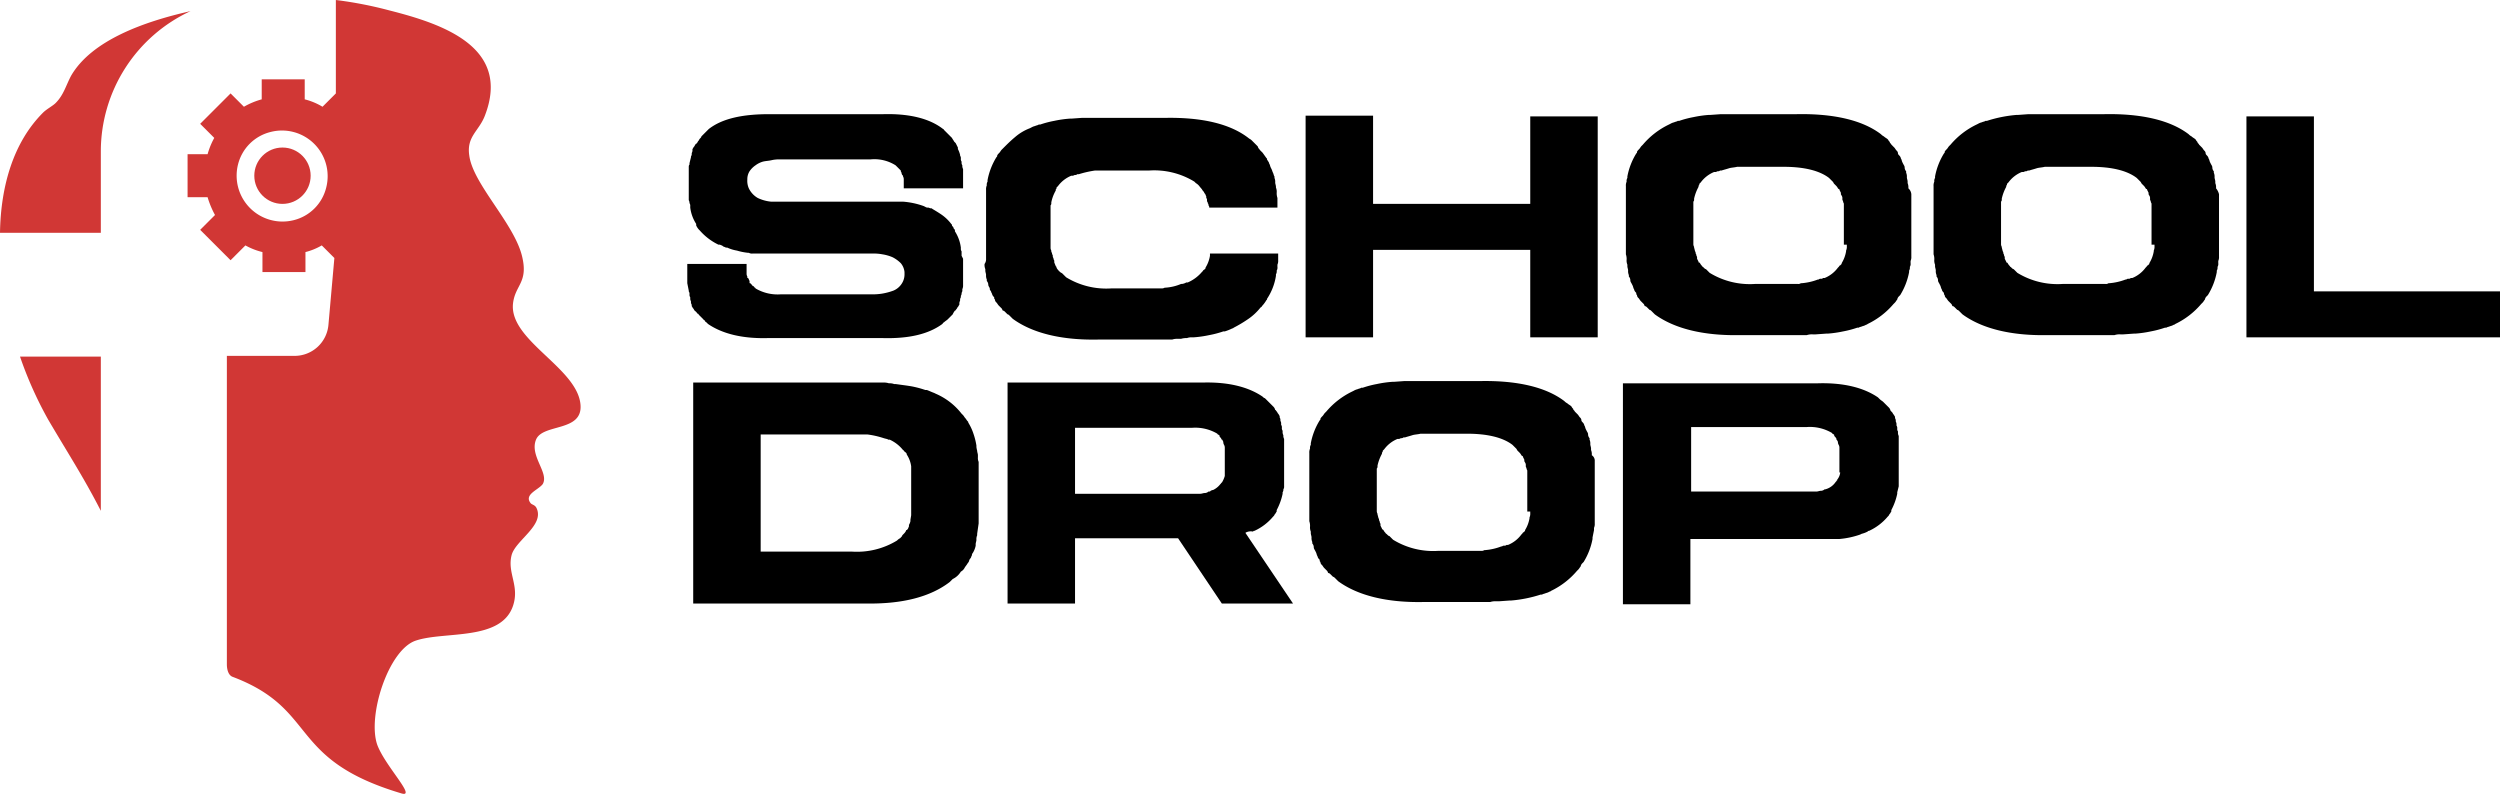 <?xml version="1.0" encoding="UTF-8"?> <svg xmlns="http://www.w3.org/2000/svg" id="Layer_1" data-name="Layer 1" viewBox="0 0 337.2 107.08"><defs><style>.cls-1{fill:#d13735;}</style></defs><path d="M165.3,84.4V88a1.09,1.09,0,0,1-.1.5v.1a.6.6,0,0,1-.1.4.6.6,0,0,1-.1.4v.2a.6.6,0,0,0-.1.4c0,.1-.1.2-.1.4v.2c-.1.1-.1.2-.2.3s-.1.2-.2.3-.1.2-.2.2a2.19,2.19,0,0,0-.3.5l-.3.3-.2.2-.2.2c-.1.1-.3.2-.5.4-.1,0-.1.1-.2.2-1.9,1.4-4.6,2-8.1,1.9H139c-3.5.1-6.2-.6-8.1-1.9l-.2-.2c-.1-.1-.2-.1-.2-.2s-.2-.1-.2-.2l-.2-.2-.2-.2-.1-.1-.1-.1c-.1-.1-.1-.2-.2-.2s-.1-.2-.2-.2a.1.1,0,0,0-.1-.1l-.1-.1c-.1-.1-.1-.2-.2-.3s-.1-.2-.2-.3v-.2a.6.6,0,0,1-.1-.4c0-.1-.1-.2-.1-.4v-.2a.6.6,0,0,1-.1-.4.6.6,0,0,0-.1-.4v-.1a9329101592432.37,9329101592432.37,0,0,1-.2-1V85.1h8v1.3h0a.76.76,0,0,0,.1.4v.1c0,.1,0,.1.1.1a.1.1,0,0,0,.1.1v.1l.1.2v.2c0,.1,0,.1.1.1l.1.1.1.1a.1.1,0,0,0,.1.1.1.1,0,0,0,.1.1c.1,0,.1.1.2.2a.1.1,0,0,1,.1.1,5.85,5.85,0,0,0,3.4.8h12.2a8.08,8.08,0,0,0,1.5-.1,8.33,8.33,0,0,0,1.5-.4,2.44,2.44,0,0,0,1.1-.9,2.3,2.3,0,0,0,.4-1.4v-.2a2.2,2.2,0,0,0-.5-1.2,4.44,4.44,0,0,0-1.1-.8,5.73,5.73,0,0,0-1.4-.4,6.15,6.15,0,0,0-1.3-.1H136.9a.9.9,0,0,1-.5-.1h-.1a8,8,0,0,1-1.5-.3,5,5,0,0,1-1.3-.4h-.2c-.1-.1-.3-.1-.4-.2s-.2-.1-.4-.2h-.2a7.9,7.9,0,0,1-2.5-1.9l-.1-.1a2.09,2.09,0,0,1-.4-.6v-.2a5.28,5.28,0,0,1-.8-2.2v-.2a.6.6,0,0,0-.1-.4.76.76,0,0,0-.1-.4V72.1c0-.2,0-.3.1-.4v-.2a30827137529773.44,30827137529773.44,0,0,1,.2-.8v-.1a.6.6,0,0,0,.1-.4c0-.1.1-.2.1-.4v-.2c.1-.1.1-.2.2-.3s.1-.2.2-.3a.1.1,0,0,1,.1-.1l.1-.1c.1-.1.1-.2.2-.3s.1-.2.2-.3.2-.2.2-.3l.4-.4.4-.4.2-.2c1.8-1.4,4.5-2,8.1-2h15.4c3.6-.1,6.3.6,8.1,2a.1.1,0,0,1,.1.1l.1.1.4.4.2.2.2.2.1.1.1.1c.1.2.2.3.3.5l.2.2.3.6v.2a3.39,3.39,0,0,1,.3.8v.1a.6.6,0,0,1,.1.4.6.6,0,0,0,.1.4v.1a.6.6,0,0,0,.1.4.9.9,0,0,0,.1.5v2.6h-8V73.7a.76.76,0,0,0-.1-.4h0c0-.1,0-.1-.1-.2s0-.1-.1-.2v-.1l-.1-.2v-.1l-.2-.2-.2-.2-.2-.2-.1-.1a5.35,5.35,0,0,0-3.4-.8H140.6a4.48,4.48,0,0,0-1.1.1c-.4.1-.8.1-1.2.2a3.13,3.13,0,0,0-1,.5,3,3,0,0,0-.8.8,2,2,0,0,0-.3,1.1,2.54,2.54,0,0,0,.2,1.2,3,3,0,0,0,1.2,1.3,5.34,5.34,0,0,0,1.8.5h17.8a10.58,10.58,0,0,1,2.8.6l.2.1a.6.6,0,0,0,.4.1c.1,0,.2.1.4.1s.1.1.2.1c.5.3,1,.6,1.4.9a5.73,5.73,0,0,1,1.1,1.1c.1.1.1.1.1.2s.2.2.2.3.1.2.2.3v.2a5.28,5.28,0,0,1,.8,2.2V83a.6.6,0,0,0,.1.4V84l.2.4Z" transform="translate(-35.4 -49.5)"></path><path d="M168.4,84.4h0V75.1a1.27,1.27,0,0,1,.1-.6.75.75,0,0,1,.1-.5v-.2a9.08,9.08,0,0,1,1.2-3.1c.1-.1.1-.1.1-.2s.2-.3.3-.4.2-.3.3-.4l.2-.2c.5-.5,1-1,1.6-1.5a6.66,6.66,0,0,1,2-1.2l.2-.1a1.69,1.69,0,0,1,.5-.2c.2-.1.4-.1.5-.2h.2a13.32,13.32,0,0,1,1.9-.5,15.17,15.17,0,0,1,2.1-.3h.2l1.4-.1h11.2c5-.1,8.9.8,11.4,2.8a1.38,1.38,0,0,1,.4.3l.3.3.3.3c.1.1.2.2.2.3s.2.2.2.3l.2.2.2.2.5.7c.1.1.1.1.1.2s.1.1.1.2a.76.76,0,0,1,.2.4c.1.1.1.3.2.5l.1.2c.1.2.1.3.2.5s.1.4.2.5v.2a1.27,1.27,0,0,1,.1.6c0,.2.1.4.1.6v.1a1.48,1.48,0,0,1,.1.7,2,2,0,0,0,.1.7v1.3h-9.2a.37.37,0,0,0-.1-.3.37.37,0,0,0-.1-.3v-.1a.37.37,0,0,1-.1-.3.37.37,0,0,0-.1-.3V76c-.1-.2-.1-.3-.2-.4a.31.31,0,0,1-.1-.2,1.38,1.38,0,0,1-.3-.4l-.1-.1a.1.1,0,0,0-.1-.1,1.7,1.7,0,0,0-.6-.6l-.2-.2a10.36,10.36,0,0,0-6.1-1.5h-7.3a14.19,14.19,0,0,0-2.2.5h-.2a.37.37,0,0,1-.3.1c-.1,0-.2.1-.3.1h-.2a4.2,4.2,0,0,0-1.8,1.4l-.1.1c-.1.1-.1.1-.1.2s-.1.1-.1.2v.1a5.23,5.23,0,0,0-.6,1.6v.1a.37.37,0,0,1-.1.3v5.7a.76.76,0,0,0,.1.4v.1c0,.1.1.2.1.3s.1.2.1.3v.1c0,.1.1.2.1.3s.1.2.1.3v.2l.2.5c.1.1.1.1.1.2a1.38,1.38,0,0,0,.3.4.1.1,0,0,0,.1.1l.1.1c.1.1.2.1.3.2l.3.3.2.2a10.36,10.36,0,0,0,6.1,1.5h6.8a.76.76,0,0,0,.4-.1h.1a6.48,6.48,0,0,0,2.1-.5h.1a1.42,1.42,0,0,0,.6-.2h.2a5.22,5.22,0,0,0,1.9-1.4l.1-.1c.1-.1.1-.2.2-.2l.2-.2v-.1a4.42,4.42,0,0,0,.6-1.6v-.3h9.2v.9a1.27,1.27,0,0,1-.1.6v.3a.75.75,0,0,1-.1.5.75.75,0,0,1-.1.5v.2a7.74,7.74,0,0,1-1.2,3.1c0,.1,0,.1-.1.2a4.17,4.17,0,0,1-.6.8c0,.1-.1.1-.2.2a7.52,7.52,0,0,1-1.6,1.5,17.59,17.59,0,0,1-2,1.2.31.31,0,0,1-.2.1,6.89,6.89,0,0,1-1,.4h-.2a13.32,13.32,0,0,1-1.9.5,15.17,15.17,0,0,1-2.1.3h-.2a1.7,1.7,0,0,0-.7.1,2.49,2.49,0,0,0-.8.1h-.4a2.2,2.2,0,0,0-.8.1h-10c-5,.1-8.9-.9-11.5-2.8l-.2-.2-.2-.2c-.1-.1-.2-.2-.3-.2l-.3-.3c-.1-.1-.2-.2-.3-.2s-.1-.2-.2-.3l-.2-.2-.2-.2c-.1-.1-.2-.3-.3-.4a.52.52,0,0,1-.2-.4c-.1-.1-.1-.1-.1-.2s0-.1-.1-.2a.76.76,0,0,1-.2-.4c-.1-.1-.1-.3-.2-.4s-.1-.2-.1-.3-.2-.3-.2-.5-.1-.4-.2-.5v-.2a1.27,1.27,0,0,1-.1-.6c0-.2-.1-.4-.1-.6v-.2a1.48,1.48,0,0,1-.1-.7A1.08,1.08,0,0,0,168.4,84.4Z" transform="translate(-35.4 -49.5)"></path><path d="M211.5,94.9V65.1h9.1V77h21.2V65.2h9.1V95h-9.1V83.2H220.6V95h-9.1Z" transform="translate(-35.4 -49.5)"></path><path d="M293.2,75.7h0v8.4a1.27,1.27,0,0,1-.1.6V85a.75.75,0,0,1-.1.5.75.75,0,0,1-.1.5v.2a9.08,9.08,0,0,1-1.2,3.1,398065729532.78,398065729532.78,0,0,1-.2.2.76.76,0,0,0-.2.4c-.1.1-.2.3-.3.4l-.2.2a10.58,10.58,0,0,1-3.5,2.7.31.31,0,0,1-.2.1,1.69,1.69,0,0,1-.5.2c-.2.1-.4.1-.5.2h-.2a13.32,13.32,0,0,1-1.9.5,15.17,15.17,0,0,1-2.1.3h-.2l-1.4.1h-.4a2.2,2.2,0,0,0-.8.1h-9c-5,.1-8.9-.9-11.5-2.8l-.2-.2-.2-.2c-.1-.1-.2-.2-.3-.2l-.3-.3c-.1-.1-.2-.2-.3-.2s-.1-.2-.2-.3l-.2-.2-.2-.2c-.1-.1-.2-.3-.3-.4a.52.52,0,0,1-.2-.4c-.1-.1-.1-.1-.1-.2s0-.1-.1-.2a.76.76,0,0,1-.2-.4c-.1-.1-.1-.3-.2-.5l-.1-.2c-.1-.2-.2-.3-.2-.5s-.1-.4-.2-.5v-.2a1.27,1.27,0,0,1-.1-.6c0-.2-.1-.4-.1-.6v-.2a1.48,1.48,0,0,1-.1-.7,2,2,0,0,0-.1-.7h0V74.6a1.27,1.27,0,0,1,.1-.6.75.75,0,0,1,.1-.5v-.2a9.08,9.08,0,0,1,1.2-3.1c.1-.1.1-.1.1-.2s.2-.3.3-.4.2-.3.3-.4l.2-.2a10.58,10.58,0,0,1,3.5-2.7l.2-.1a1.69,1.69,0,0,1,.5-.2c.2-.1.4-.1.5-.2h.2a13.32,13.32,0,0,1,1.9-.5,15.17,15.17,0,0,1,2.1-.3h.2l1.4-.1h10.2c5-.1,8.9.8,11.4,2.7a1.38,1.38,0,0,0,.4.3c.2.2.5.3.6.5s.2.2.2.3.2.2.2.3l.2.2.2.2c.1.1.2.3.3.4a.52.52,0,0,1,.2.4c0,.1.1.2.2.3a.76.76,0,0,1,.2.4c.1.1.1.3.2.5l.1.2c.1.2.2.3.2.5s.1.4.2.5v.2a1.27,1.27,0,0,1,.1.6c0,.2.1.4.1.6v.2a1.48,1.48,0,0,1,.1.7A1.2,1.2,0,0,1,293.2,75.7Zm-9.1,6.8V77c0-.1-.1-.2-.1-.3s-.1-.2-.1-.3v-.2c0-.2-.1-.3-.2-.5v-.2l-.2-.4c0-.1,0-.1-.1-.1l-.1-.1a1.38,1.38,0,0,0-.3-.4l-.2-.2c-.1-.1-.1-.2-.2-.3l-.3-.3-.2-.2c-1.3-1-3.4-1.5-6.1-1.5h-6.3c-.4.1-.8.1-1.1.2s-.7.2-1,.3h-.2a.37.37,0,0,1-.3.1c-.1,0-.2.1-.3.1h-.2a4.2,4.2,0,0,0-1.8,1.4l-.1.1c-.1.1-.1.1-.1.2s-.1.1-.1.2v.1a5.94,5.94,0,0,0-.6,1.6v.1a.37.37,0,0,1-.1.3v5.7a.76.76,0,0,0,.1.4v.1c.1.3.1.5.2.6v.1c0,.1.1.2.1.3s.1.2.1.3v.2l.2.4c0,.1,0,.1.1.1l.1.1a1.38,1.38,0,0,0,.3.4.1.1,0,0,0,.1.1l.1.1c.1.1.2.2.3.2l.3.3.2.2a10.36,10.36,0,0,0,6.1,1.5h5.8a.6.6,0,0,0,.4-.1h.1a7.85,7.85,0,0,0,2.2-.5h.1a.37.37,0,0,1,.3-.1.37.37,0,0,0,.3-.1h.2a4.2,4.2,0,0,0,1.8-1.4l.1-.1c.1-.1.1-.2.2-.2l.2-.2V85a4.42,4.42,0,0,0,.6-1.6v-.1a1.27,1.27,0,0,0,.1-.6v-.2Z" transform="translate(-35.4 -49.5)"></path><path d="M334.7,75.7h0v8.4a1.27,1.27,0,0,1-.1.6V85a.75.75,0,0,1-.1.5.75.75,0,0,1-.1.5v.2a9.08,9.08,0,0,1-1.2,3.1,398065729532.74,398065729532.74,0,0,1-.2.2.76.76,0,0,0-.2.4c-.1.1-.2.3-.3.4l-.2.2a10.58,10.58,0,0,1-3.5,2.7.31.31,0,0,1-.2.1,1.69,1.69,0,0,1-.5.2c-.2.1-.4.1-.5.2h-.2a13.32,13.32,0,0,1-1.9.5,15.17,15.17,0,0,1-2.1.3h-.2l-1.4.1h-.4a2.2,2.2,0,0,0-.8.1h-9c-5,.1-8.9-.9-11.5-2.8l-.2-.2-.2-.2c-.1-.1-.2-.2-.3-.2l-.3-.3c-.1-.1-.2-.2-.3-.2s-.1-.2-.2-.3l-.2-.2-.2-.2c-.1-.1-.2-.3-.3-.4a.52.52,0,0,1-.2-.4c-.1-.1-.1-.1-.1-.2s0-.1-.1-.2a.76.76,0,0,1-.2-.4c-.1-.1-.1-.3-.2-.5l-.1-.2c-.1-.2-.2-.3-.2-.5a.76.76,0,0,0-.2-.5v-.2a1.27,1.27,0,0,1-.1-.6c0-.2-.1-.4-.1-.6v-.2a1.48,1.48,0,0,1-.1-.7,2,2,0,0,0-.1-.7h0V74.6a1.27,1.27,0,0,1,.1-.6.75.75,0,0,1,.1-.5v-.2a9.08,9.08,0,0,1,1.2-3.1c.1-.1.1-.1.1-.2s.2-.3.3-.4.2-.3.3-.4l.2-.2a10.58,10.58,0,0,1,3.5-2.7l.2-.1a1.69,1.69,0,0,1,.5-.2c.2-.1.4-.1.5-.2h.2a17.71,17.71,0,0,1,4-.8h.2l1.4-.1h10.2c5-.1,8.9.8,11.4,2.7a1.38,1.38,0,0,0,.4.3c.2.2.5.3.6.5s.2.2.2.3.2.2.2.3l.2.2.2.2c.1.1.2.3.3.4a.52.52,0,0,1,.2.4c0,.1.1.2.2.3a.76.76,0,0,1,.2.4c.1.1.1.3.2.5l.1.2c.1.2.2.3.2.5s.1.4.2.5v.2a1.27,1.27,0,0,1,.1.6c0,.2.1.4.1.6v.2a1.48,1.48,0,0,1,.1.7A2,2,0,0,1,334.7,75.7Zm-9.1,6.8V77c0-.1-.1-.2-.1-.3s-.1-.2-.1-.3v-.2c0-.2-.1-.3-.2-.5v-.2l-.2-.4c0-.1,0-.1-.1-.1l-.1-.1a1.38,1.38,0,0,0-.3-.4l-.2-.2c-.1-.1-.1-.2-.2-.3l-.3-.3-.2-.2c-1.3-1-3.4-1.5-6.1-1.5h-6.3c-.4.1-.8.1-1.1.2s-.7.2-1,.3h-.2a.37.37,0,0,1-.3.1c-.1,0-.2.1-.3.1h-.2a4.2,4.2,0,0,0-1.8,1.4l-.1.1c-.1.1-.1.1-.1.2s-.1.1-.1.2v.1a5.94,5.94,0,0,0-.6,1.6v.1a.37.37,0,0,1-.1.3v5.7a.76.76,0,0,0,.1.4v.1c.1.3.1.5.2.6v.1c0,.1.1.2.1.3s.1.2.1.3v.2l.2.4c0,.1,0,.1.1.1l.1.1a1.38,1.38,0,0,0,.3.4.1.1,0,0,0,.1.1l.1.1c.1.1.2.2.3.2l.3.3.2.2a10.36,10.36,0,0,0,6.1,1.5h5.8a.6.6,0,0,0,.4-.1h.1a7.85,7.85,0,0,0,2.2-.5h.1a.37.37,0,0,1,.3-.1.37.37,0,0,0,.3-.1h.2a4.2,4.2,0,0,0,1.8-1.4l.1-.1c.1-.1.1-.2.2-.2l.2-.2V85a4.42,4.42,0,0,0,.6-1.6v-.1a1.27,1.27,0,0,0,.1-.6v-.2Z" transform="translate(-35.4 -49.5)"></path><path d="M372.6,88.8V95H338.4V65.2h9.1V88.8Z" transform="translate(-35.4 -49.5)"></path><path d="M152.1,130.9H128.9V101.1h25.6a2.2,2.2,0,0,1,.8.1,1.7,1.7,0,0,1,.7.1h.2c.7.1,1.5.2,2.1.3a13.32,13.32,0,0,1,1.9.5h.2c.3.1.7.3,1,.4l.2.1a8.87,8.87,0,0,1,3.5,2.7l.2.2c.1.1.2.3.3.4s.2.3.3.4.1.1.1.2a6.89,6.89,0,0,1,.7,1.5,9.36,9.36,0,0,1,.4,1.6v.2a4.33,4.33,0,0,0,.1.5c0,.2.1.4.1.6v.3a1.27,1.27,0,0,0,.1.6v8.3h0a16924563330487.4,16924563330487.4,0,0,1-.2,1.4v.2a1.27,1.27,0,0,0-.1.6c0,.2-.1.4-.1.6v.2a3,3,0,0,1-.4,1,.37.37,0,0,0-.1.3c-.1.1-.1.3-.2.4a.76.76,0,0,0-.2.4,1.24,1.24,0,0,1-.2.3c-.1.2-.3.4-.4.6a1.21,1.21,0,0,1-.5.5,2.59,2.59,0,0,1-1.1,1l-.2.2-.2.2C160.9,130,157.1,131,152.1,130.9Zm-1.6-22.8H138v15.8h12.3a10.36,10.36,0,0,0,6.1-1.5,1.38,1.38,0,0,1,.4-.3c.2-.2.3-.3.3-.4l.2-.2a1.38,1.38,0,0,0,.3-.4c0-.1,0-.1.1-.1l.1-.1c.1-.1.1-.2.2-.4v-.2a1.69,1.69,0,0,0,.2-.5v-.2l.1-.6v-6.6a3.82,3.82,0,0,0-.6-1.6v-.1c-.1-.1-.1-.2-.2-.2l-.2-.2a.1.1,0,0,0-.1-.1,4.89,4.89,0,0,0-1.8-1.4h-.2c-.1-.1-.3-.1-.6-.2h0a12,12,0,0,0-2.2-.5h-1.9Z" transform="translate(-35.4 -49.5)"></path><path d="M203.5,121.3h0a.1.1,0,0,0-.1.1l6.4,9.5h-9.6l-5.9-8.8H180.4v8.8h-9.1V101.1h26.3c3.5-.1,6.2.6,8.1,1.9.1.1.2.2.3.2l.8.8.3.3a.91.91,0,0,1,.3.5c.1,0,.1.1.2.2s.1.2.2.3.1.2.2.3v.2a.6.6,0,0,1,.1.4c0,.1.1.2.1.4v.2a.6.6,0,0,1,.1.4.6.6,0,0,0,.1.4v.1a.9.9,0,0,0,.1.5.9.9,0,0,0,.1.5v6.4a.6.6,0,0,1-.1.4.6.6,0,0,1-.1.4v.2a8.26,8.26,0,0,1-.8,2.2v.2c-.1.1-.1.2-.2.3s-.1.2-.2.3l-.1.1a7.17,7.17,0,0,1-2.5,1.9c-.1,0-.1,0-.2.1A1.41,1.41,0,0,0,203.5,121.3Zm-23.1-14v8.8h16.9c.2,0,.4-.1.6-.1s.4-.1.5-.2h.1c.1,0,.1,0,.2-.1s.1,0,.2-.1h.1a2.72,2.72,0,0,0,1-.8l.1-.1a.1.1,0,0,1,.1-.1h0a3.55,3.55,0,0,0,.4-.9v-3.8h0a.76.76,0,0,0-.1-.4h0a.77.77,0,0,1-.1-.3v-.1l-.1-.2a.1.1,0,0,0-.1-.1.35.35,0,0,1-.1-.2l-.1-.1c-.1-.1-.1-.1-.1-.2s-.1-.1-.2-.2a.1.1,0,0,1-.1-.1,5.85,5.85,0,0,0-3.4-.8H180.4Z" transform="translate(-35.4 -49.5)"></path><path d="M250.5,111.7h0v8.4a1.27,1.27,0,0,1-.1.6v.3a9329101592432.12,9329101592432.12,0,0,1-.2,1v.2a9.08,9.08,0,0,1-1.2,3.1,1990328647663.84,1990328647663.84,0,0,1-.2.2.76.76,0,0,0-.2.4c-.1.1-.2.3-.3.4l-.2.2a10.58,10.58,0,0,1-3.5,2.7.31.31,0,0,1-.2.1,1.69,1.69,0,0,1-.5.2c-.2.1-.4.1-.5.2h-.2a17.71,17.71,0,0,1-4,.8H239l-1.4.1h-.4a2.2,2.2,0,0,0-.8.1h-9c-5,.1-8.9-.9-11.5-2.8l-.2-.2-.2-.2c-.1-.1-.2-.2-.3-.2l-.3-.3c-.1-.1-.2-.2-.3-.2s-.1-.2-.2-.3l-.2-.2-.2-.2c-.1-.1-.2-.3-.3-.4a.52.52,0,0,1-.2-.4c-.1-.1-.1-.1-.1-.2s0-.1-.1-.2a.76.76,0,0,1-.2-.4c-.1-.1-.1-.3-.2-.5l-.1-.2c-.1-.2-.2-.3-.2-.5s-.1-.4-.2-.5v-.2a1.27,1.27,0,0,1-.1-.6c0-.2-.1-.4-.1-.6v-.2a1.48,1.48,0,0,1-.1-.7,2,2,0,0,0-.1-.7h0v-9.2a1.27,1.27,0,0,1,.1-.6.75.75,0,0,1,.1-.5v-.2a9.08,9.08,0,0,1,1.2-3.1c.1-.1.1-.1.1-.2s.2-.3.3-.4.2-.3.3-.4l.2-.2a10.58,10.58,0,0,1,3.5-2.7l.2-.1a1.69,1.69,0,0,1,.5-.2c.2-.1.4-.1.5-.2h.2a13.32,13.32,0,0,1,1.9-.5,15.17,15.17,0,0,1,2.1-.3h.2l1.4-.1H235c5-.1,8.9.8,11.4,2.7a1.38,1.38,0,0,0,.4.3c.2.2.5.3.6.5s.2.2.2.3.2.2.2.3l.2.2.2.2c.1.1.2.3.3.4a.52.52,0,0,1,.2.4c0,.1.1.2.2.3a.76.76,0,0,1,.2.4c.1.1.1.3.2.5l.1.2c.1.2.2.3.2.5s.1.4.2.5v.2a1.27,1.27,0,0,1,.1.6c0,.2.1.4.1.6v.2a1.48,1.48,0,0,1,.1.7A.87.87,0,0,1,250.5,111.7Zm-9.1,6.8V113c0-.1-.1-.2-.1-.3s-.1-.2-.1-.3v-.2c0-.2-.1-.3-.2-.5v-.2l-.2-.4c0-.1,0-.1-.1-.1l-.1-.1a1.38,1.38,0,0,0-.3-.4l-.2-.2c-.1-.1-.1-.2-.2-.3l-.3-.3-.2-.2c-1.3-1-3.4-1.5-6.1-1.5H227c-.4.1-.8.1-1.1.2s-.7.2-1,.3h-.2a.37.37,0,0,1-.3.1c-.1,0-.2.1-.3.1h-.2a4.2,4.2,0,0,0-1.8,1.4l-.1.1c-.1.1-.1.1-.1.2s-.1.1-.1.2v.1a5.94,5.94,0,0,0-.6,1.6v.1a.37.37,0,0,1-.1.3v5.7a.76.76,0,0,0,.1.4v.1c.1.3.1.5.2.6v.1c0,.1.1.2.1.3s.1.2.1.3v.2l.2.4c0,.1,0,.1.1.1l.1.1a1.38,1.38,0,0,0,.3.4.1.1,0,0,0,.1.1l.1.1c.1.1.2.2.3.2l.3.3.2.2a10.36,10.36,0,0,0,6.1,1.5h5.8a.6.6,0,0,0,.4-.1h.1a7.85,7.85,0,0,0,2.2-.5h.1a.37.37,0,0,1,.3-.1.37.37,0,0,0,.3-.1h.2a4.2,4.2,0,0,0,1.8-1.4l.1-.1c.1-.1.1-.2.2-.2l.2-.2V121a4.42,4.42,0,0,0,.6-1.6v-.1a1.27,1.27,0,0,0,.1-.6v-.2Z" transform="translate(-35.4 -49.5)"></path><path d="M291.5,108.6v6.5a3082713752982.35,3082713752982.35,0,0,0-.2.8v.2a8.26,8.26,0,0,1-.8,2.2v.2c-.1.1-.1.2-.2.3s-.1.2-.2.3l-.1.1a7.17,7.17,0,0,1-2.5,1.9c-.1,0-.1,0-.2.1a3.39,3.39,0,0,1-.8.3l-.2.1a11.54,11.54,0,0,1-2.8.6H263.4V131h-9.1V101.2h26.3c3.5-.1,6.2.6,8.1,1.9l.2.2c.2.2.4.3.5.4l.2.2.2.2.3.3a.91.91,0,0,1,.3.5l.2.2c.1.1.1.2.2.3s.1.2.2.3v.2a.6.6,0,0,1,.1.4c0,.1.1.2.1.4v.2a.6.6,0,0,1,.1.4.6.6,0,0,0,.1.4v.1a.9.9,0,0,0,.1.5v.3Zm-8,4.4v-3.1h0a.76.76,0,0,0-.1-.4h0a.77.77,0,0,1-.1-.3v-.1l-.1-.2c-.1-.1-.1-.1-.1-.2s-.1-.1-.1-.2l-.1-.1c-.1-.1-.1-.1-.1-.2s-.1-.1-.2-.2a.1.1,0,0,1-.1-.1,5.85,5.85,0,0,0-3.4-.8H263.5v8.7h16.9c.2,0,.4-.1.6-.1s.4-.1.5-.2h.1a2.43,2.43,0,0,0,1.4-1l.1-.1a.1.1,0,0,1,.1-.1v-.1a1.88,1.88,0,0,0,.4-.9v-.1c-.1.1-.1,0-.1-.2Z" transform="translate(-35.4 -49.5)"></path><path class="cls-1" d="M41.9,106.1c2.7,4.6,4.8,7.8,7.1,12.3V97.6H38.1a51.66,51.66,0,0,0,3.8,8.5Z" transform="translate(-35.4 -49.5)"></path><path class="cls-1" d="M45,59.7c-.7,1.3-1,2.6-2.1,3.7-.4.4-1.2.8-1.7,1.3-4,4-5.7,9.9-5.8,16.2H49v-11A20.86,20.86,0,0,1,61.1,51c-6.2,1.4-13.3,3.9-16.1,8.7Z" transform="translate(-35.4 -49.5)"></path><circle class="cls-1" cx="38.1" cy="23.7" r="3.8"></circle><path class="cls-1" d="M113.7,104.1c-.4-5-9.7-8.7-9.1-13.7.3-2.5,2.1-2.8,1.2-6.4-1.1-4.4-6.6-9.7-7.1-13.5-.4-2.6,1.3-3.3,2.1-5.4,3.6-9.3-5.8-12.4-12.9-14.2a53.46,53.46,0,0,0-7.2-1.4V62.1h0l-1.8,1.8a8.66,8.66,0,0,0-2.4-1V60.2H70.7v2.7a10.14,10.14,0,0,0-2.4,1l-1.8-1.8-4.1,4.1,1.9,1.9a10.2,10.2,0,0,0-.9,2.2H60.7v5.8h2.7a12.23,12.23,0,0,0,1,2.4l-2,2,4.1,4.1,2-2a9.17,9.17,0,0,0,2.3.9v2.7h5.8V83.5a8.49,8.49,0,0,0,2.2-.9l1.7,1.7-.8,9a4.58,4.58,0,0,1-4.6,4.2H66v41.6c0,.7.2,1.5.8,1.7,11.6,4.4,7.3,11.1,22.7,15.7,2.2.7-2.1-3.6-3.2-6.5-1.4-3.9,1.5-12.9,5.2-14.1,3.9-1.3,11.5.1,13.1-4.7.9-2.7-.8-4.4-.2-6.8.5-2,4.4-4,3.4-6.3-.2-.5-.6-.5-.8-.7-1-1.2,1-1.8,1.6-2.6.9-1.5-1.8-3.8-.9-6s6.3-1,6-4.7ZM67.5,71.7a6,6,0,0,1,4.4-4.4,6.16,6.16,0,0,1,7.5,7.5A6,6,0,0,1,75,79.2,6.19,6.19,0,0,1,67.5,71.7Z" transform="translate(-35.4 -49.5)"></path></svg> 